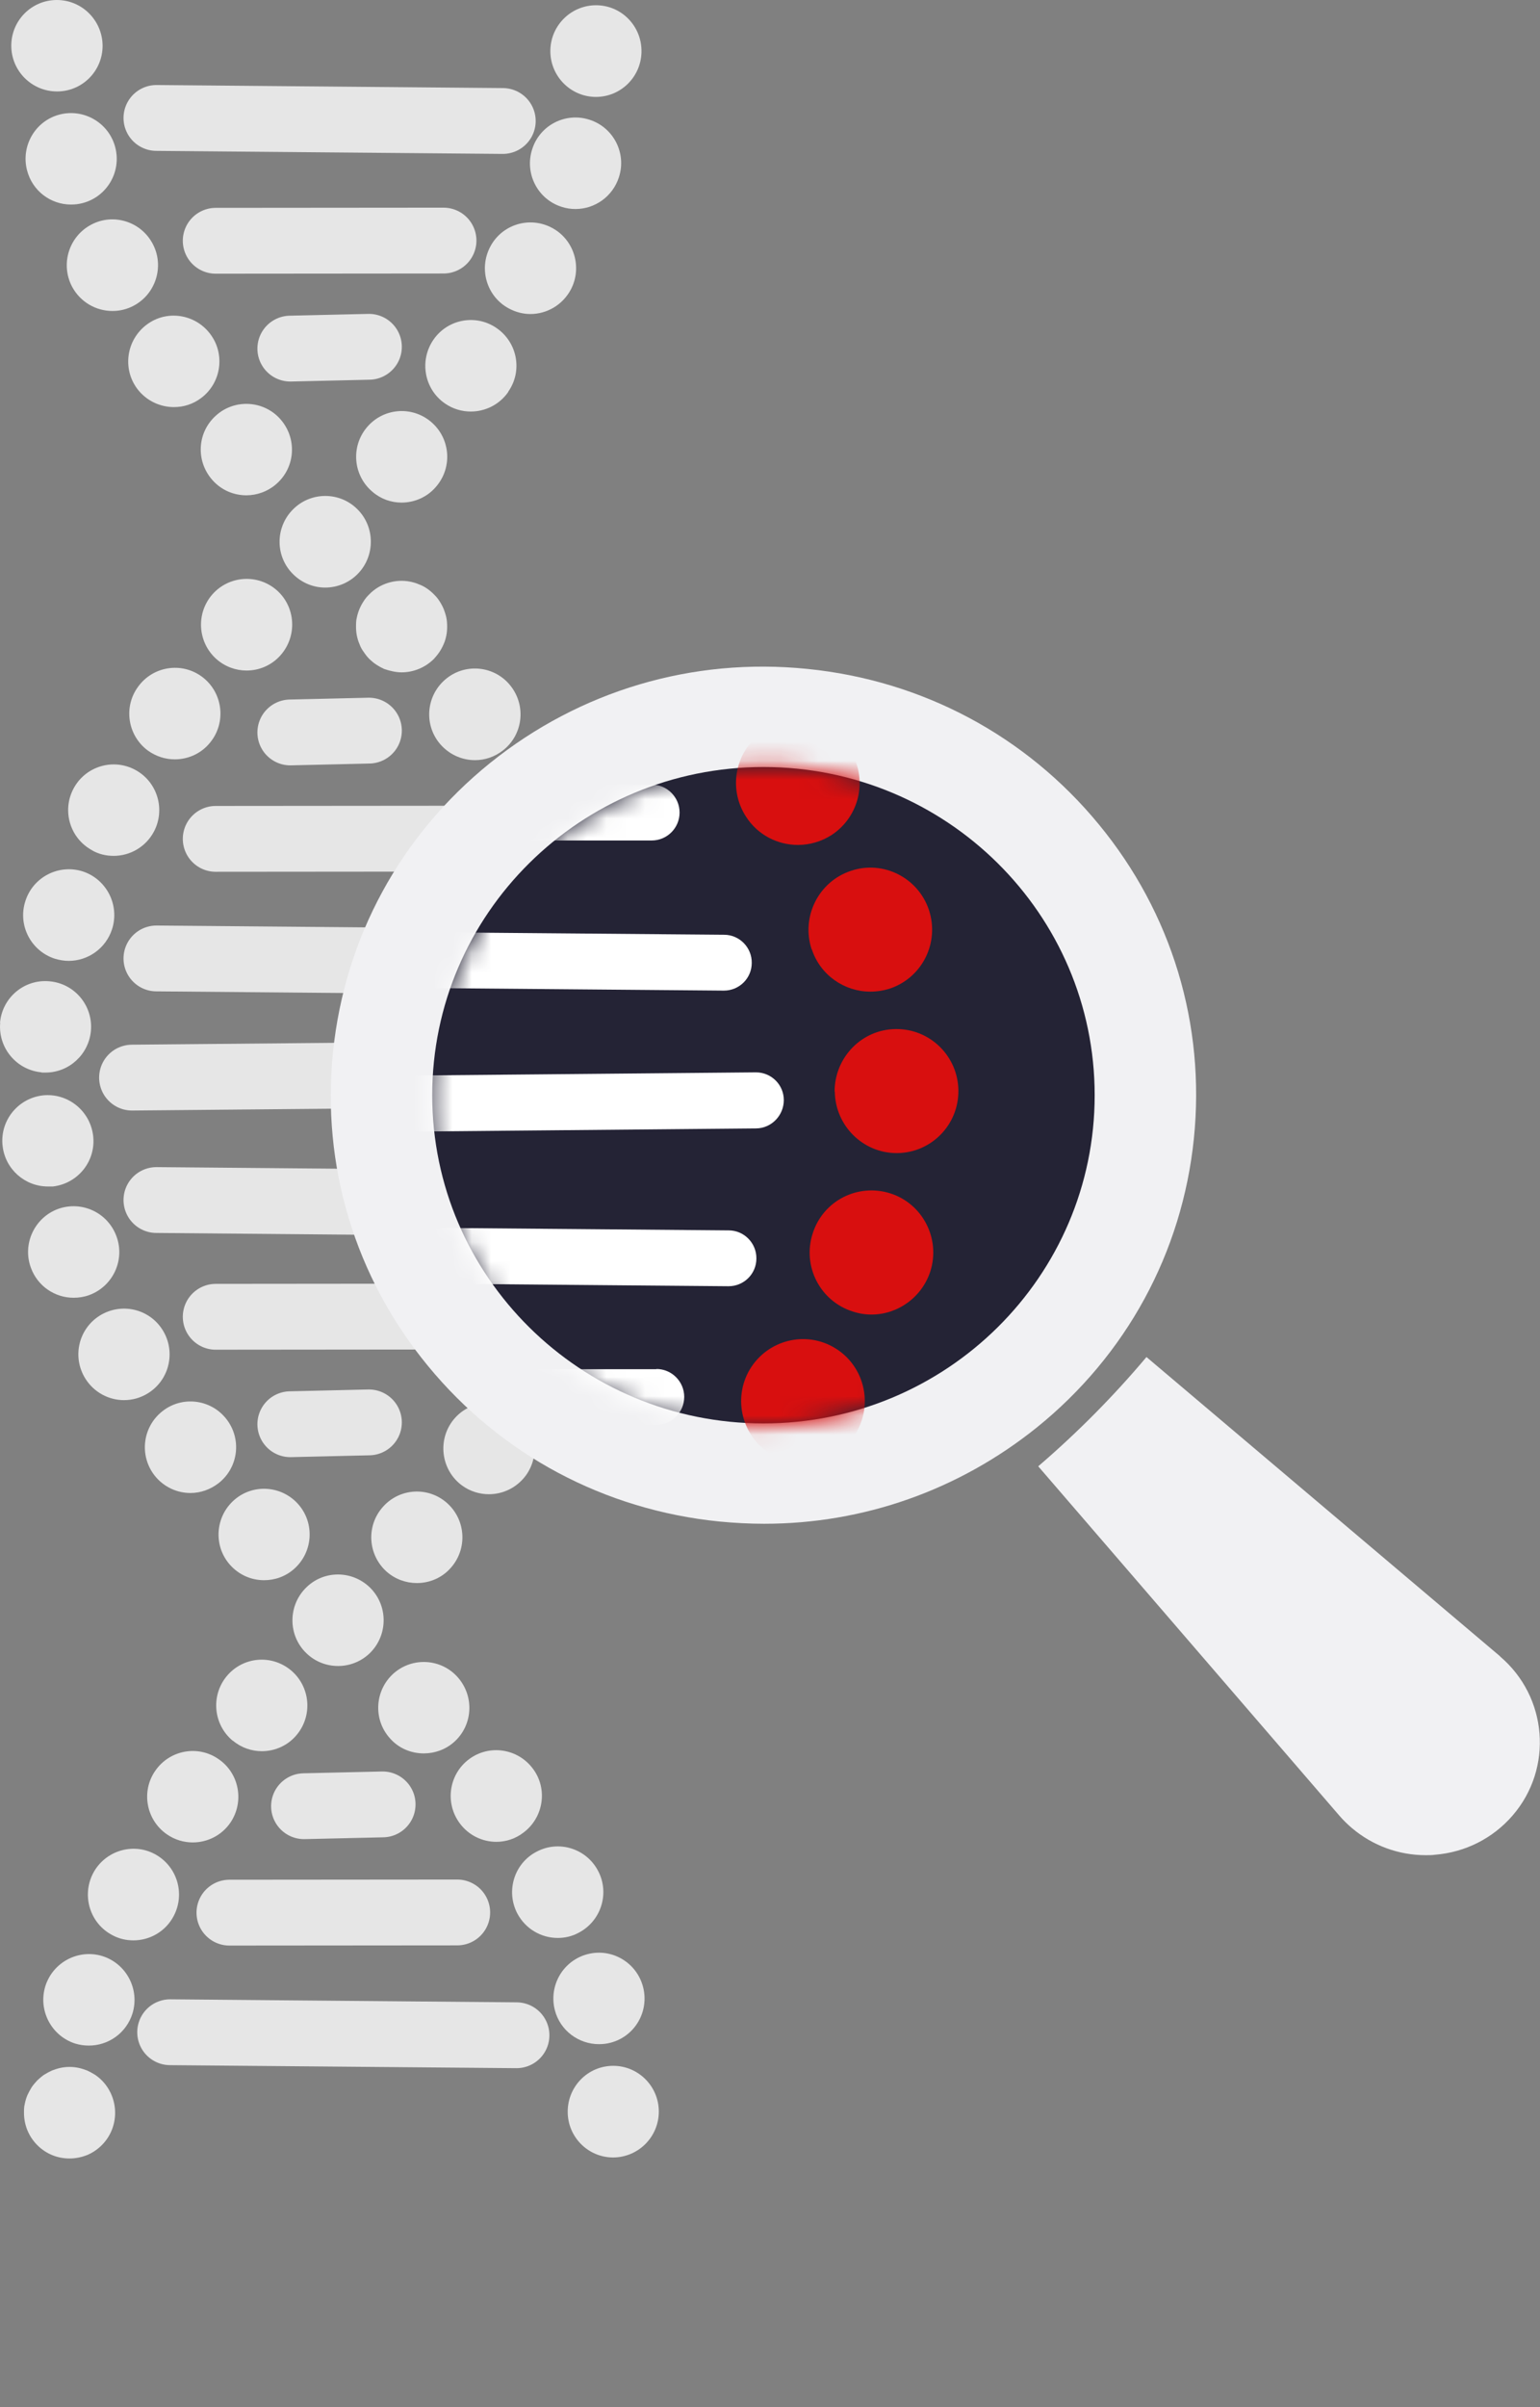 <?xml version="1.0" encoding="UTF-8"?> <svg xmlns="http://www.w3.org/2000/svg" width="80" height="125" viewBox="0 0 80 125" fill="none"><rect x="0" y="0" width="80" height="125" fill="#808080" stroke="none"/><g opacity="0.8"><path d="M26.118 6.283L8.126 6.125" stroke="white" stroke-width="3.419" stroke-linecap="round" stroke-linejoin="round"></path><path d="M6.859 55.959L27.386 55.77" stroke="white" stroke-width="3.419" stroke-linecap="round" stroke-linejoin="round"></path><path d="M8.126 49.771L26.118 49.928" stroke="white" stroke-width="3.419" stroke-linecap="round" stroke-linejoin="round"></path><path d="M8.126 62.316L26.118 62.474" stroke="white" stroke-width="3.419" stroke-linecap="round" stroke-linejoin="round"></path><path d="M11.206 43.561L23.04 43.551" stroke="white" stroke-width="3.419" stroke-linecap="round" stroke-linejoin="round"></path><path d="M11.206 68.379L23.04 68.368" stroke="white" stroke-width="3.419" stroke-linecap="round" stroke-linejoin="round"></path><path d="M15.081 38.035L19.165 37.94" stroke="white" stroke-width="3.419" stroke-linecap="round" stroke-linejoin="round"></path><path d="M8.839 105.531L26.831 105.688" stroke="white" stroke-width="3.419" stroke-linecap="round" stroke-linejoin="round"></path><path d="M11.918 99.321L23.752 99.311" stroke="white" stroke-width="3.419" stroke-linecap="round" stroke-linejoin="round"></path><path d="M15.793 93.794L19.877 93.7" stroke="white" stroke-width="3.419" stroke-linecap="round" stroke-linejoin="round"></path><path d="M23.04 12.493L11.206 12.503" stroke="white" stroke-width="3.419" stroke-linecap="round" stroke-linejoin="round"></path><path d="M19.165 18.009L15.081 18.103" stroke="white" stroke-width="3.419" stroke-linecap="round" stroke-linejoin="round"></path><path d="M15.081 73.958L19.165 73.863" stroke="white" stroke-width="3.419" stroke-linecap="round" stroke-linejoin="round"></path></g><g opacity="0.8"><path d="M11.939 81.249C11.08 80.272 11.174 78.77 12.159 77.898C13.133 77.036 14.63 77.131 15.499 78.118C16.358 79.096 16.264 80.598 15.28 81.47C14.829 81.869 14.274 82.058 13.719 82.058C13.059 82.058 12.41 81.785 11.939 81.249ZM8.043 76.637C7.226 75.607 7.394 74.115 8.42 73.296C9.436 72.476 10.923 72.644 11.74 73.663C12.567 74.693 12.399 76.185 11.373 77.005C10.933 77.351 10.41 77.53 9.897 77.53C9.205 77.53 8.514 77.225 8.043 76.637ZM4.43 71.583C3.739 70.469 4.074 69.009 5.184 68.316C6.304 67.622 7.76 67.958 8.451 69.072C9.143 70.186 8.807 71.657 7.687 72.35C7.299 72.592 6.87 72.707 6.441 72.707C5.655 72.707 4.88 72.308 4.43 71.583ZM1.602 65.825C1.152 64.596 1.791 63.23 3.016 62.778C4.252 62.337 5.603 62.968 6.053 64.207C6.503 65.437 5.865 66.802 4.629 67.254C4.367 67.349 4.095 67.391 3.822 67.391C2.859 67.391 1.948 66.792 1.602 65.825ZM0.136 59.521C-0.021 58.218 0.911 57.042 2.21 56.884C3.508 56.737 4.681 57.672 4.838 58.975C4.995 60.278 4.063 61.455 2.754 61.612C2.671 61.612 2.576 61.612 2.482 61.612C1.299 61.612 0.272 60.719 0.136 59.511V59.521ZM2.168 55.686C0.859 55.571 -0.105 54.415 0.01 53.112H0C0.115 51.799 1.267 50.832 2.576 50.958C3.875 51.074 4.838 52.219 4.723 53.532C4.608 54.762 3.582 55.697 2.367 55.697C2.293 55.697 2.22 55.697 2.157 55.697L2.168 55.686ZM2.838 49.781C1.592 49.372 0.911 48.027 1.32 46.787C1.718 45.537 3.058 44.854 4.304 45.253C5.54 45.663 6.221 46.997 5.823 48.247C5.498 49.256 4.566 49.897 3.571 49.897C3.33 49.897 3.079 49.855 2.838 49.781ZM4.796 44.16C3.634 43.54 3.205 42.101 3.822 40.945C4.44 39.789 5.875 39.359 7.027 39.978C8.179 40.598 8.608 42.038 7.991 43.194C7.561 43.992 6.744 44.444 5.907 44.444C5.519 44.444 5.142 44.36 4.786 44.16H4.796ZM7.687 38.98C6.629 38.203 6.399 36.711 7.174 35.66C7.938 34.599 9.425 34.357 10.483 35.135C11.53 35.902 11.771 37.394 10.996 38.455C10.535 39.096 9.813 39.432 9.08 39.432C8.598 39.432 8.116 39.285 7.687 38.98ZM11.237 34.221C10.263 33.349 10.169 31.846 11.038 30.859C11.907 29.881 13.405 29.787 14.389 30.659C15.363 31.531 15.447 33.033 14.578 34.021C14.117 34.547 13.468 34.82 12.808 34.82C12.253 34.82 11.687 34.62 11.237 34.221ZM15.238 29.829C14.295 28.915 14.285 27.402 15.206 26.467C16.117 25.532 17.625 25.511 18.557 26.435C19.489 27.349 19.5 28.862 18.589 29.797C18.128 30.27 17.51 30.512 16.892 30.512C16.295 30.512 15.698 30.281 15.238 29.829ZM19.353 25.542C18.348 24.702 18.212 23.21 19.05 22.201C19.887 21.192 21.375 21.056 22.38 21.896C23.385 22.737 23.521 24.229 22.684 25.237C22.223 25.805 21.542 26.099 20.861 26.099C20.327 26.099 19.793 25.92 19.353 25.542ZM23.113 20.951C22.034 20.205 21.773 18.723 22.516 17.641C23.26 16.559 24.736 16.296 25.804 17.042C26.883 17.788 27.155 19.27 26.401 20.341H26.412C25.951 21.014 25.207 21.371 24.453 21.371C23.993 21.371 23.521 21.234 23.113 20.951ZM26.443 16.023C25.291 15.414 24.851 13.974 25.469 12.808C26.077 11.652 27.512 11.211 28.674 11.831C29.826 12.44 30.266 13.89 29.648 15.046C29.218 15.844 28.402 16.307 27.553 16.307C27.176 16.307 26.799 16.212 26.443 16.023ZM29.166 10.738C27.92 10.339 27.239 8.994 27.648 7.744C28.046 6.493 29.386 5.81 30.632 6.22C31.868 6.619 32.559 7.954 32.151 9.204C31.826 10.213 30.894 10.854 29.899 10.854C29.658 10.854 29.418 10.822 29.166 10.738ZM30.905 5.033C29.596 5.001 28.559 3.909 28.59 2.595C28.622 1.282 29.711 0.242 31.02 0.273C32.329 0.305 33.355 1.397 33.324 2.711C33.292 4.003 32.245 5.033 30.957 5.033H30.905Z" fill="white"></path><path d="M20.861 34.914C20.704 34.914 20.547 34.893 20.401 34.862C20.244 34.83 20.097 34.788 19.95 34.736C19.814 34.672 19.678 34.599 19.552 34.515C19.416 34.431 19.301 34.326 19.186 34.221C19.071 34.105 18.976 33.979 18.893 33.853C18.798 33.727 18.725 33.59 18.673 33.443C18.61 33.307 18.568 33.149 18.537 33.002C18.505 32.844 18.495 32.687 18.495 32.54C18.495 32.382 18.495 32.224 18.537 32.067C18.568 31.92 18.61 31.773 18.673 31.626C18.735 31.479 18.809 31.342 18.893 31.216C18.976 31.079 19.081 30.964 19.186 30.859C19.73 30.302 20.547 30.049 21.322 30.207C21.469 30.239 21.626 30.281 21.762 30.344C21.909 30.396 22.045 30.47 22.171 30.554C22.307 30.648 22.422 30.743 22.537 30.859C22.642 30.964 22.747 31.079 22.83 31.216C22.914 31.342 22.987 31.479 23.05 31.626C23.103 31.773 23.155 31.92 23.186 32.067C23.218 32.224 23.228 32.382 23.228 32.54C23.228 32.687 23.218 32.844 23.186 33.002C23.155 33.149 23.113 33.307 23.05 33.443C22.987 33.59 22.914 33.727 22.83 33.853C22.747 33.979 22.642 34.105 22.537 34.221C22.087 34.662 21.49 34.914 20.861 34.914Z" fill="white"></path><path d="M3.906 106.119C2.66 105.72 1.969 104.386 2.356 103.135C2.754 101.885 4.084 101.191 5.33 101.58C6.577 101.979 7.268 103.314 6.88 104.564C6.556 105.583 5.624 106.224 4.618 106.224C4.388 106.224 4.147 106.193 3.906 106.119ZM5.833 100.488C4.671 99.878 4.231 98.439 4.838 97.272C5.446 96.117 6.88 95.665 8.032 96.274C9.195 96.894 9.635 98.323 9.027 99.489C8.608 100.298 7.781 100.761 6.933 100.761C6.556 100.761 6.179 100.677 5.833 100.488ZM8.671 95.255C7.592 94.509 7.32 93.028 8.064 91.956C8.807 90.874 10.284 90.601 11.352 91.347C12.431 92.082 12.703 93.564 11.97 94.646C11.509 95.318 10.766 95.675 10.012 95.675C9.551 95.675 9.08 95.539 8.671 95.255ZM12.085 90.39C11.08 89.55 10.944 88.058 11.771 87.049C12.609 86.03 14.096 85.894 15.112 86.734C16.117 87.575 16.253 89.067 15.426 90.075C14.965 90.643 14.284 90.937 13.604 90.937C13.07 90.937 12.536 90.758 12.096 90.39H12.085ZM15.908 85.841C14.965 84.927 14.955 83.414 15.866 82.479C16.777 81.533 18.274 81.523 19.217 82.437C20.149 83.351 20.17 84.853 19.259 85.799C18.798 86.272 18.18 86.513 17.562 86.513C16.965 86.513 16.369 86.293 15.908 85.841ZM20.076 81.607C19.102 80.724 19.018 79.232 19.887 78.255C20.756 77.267 22.254 77.183 23.228 78.055C24.202 78.927 24.296 80.43 23.416 81.418C22.956 81.943 22.306 82.206 21.657 82.206C21.092 82.206 20.526 82.006 20.076 81.607ZM24.003 77.141C22.945 76.364 22.715 74.872 23.49 73.811C24.265 72.76 25.741 72.529 26.799 73.306C27.857 74.084 28.087 75.565 27.312 76.626C26.841 77.257 26.129 77.593 25.396 77.593C24.914 77.593 24.422 77.446 24.003 77.141ZM27.459 72.298C26.307 71.678 25.878 70.228 26.506 69.082C27.134 67.927 28.569 67.496 29.721 68.126C30.873 68.757 31.292 70.196 30.674 71.352C30.245 72.14 29.428 72.592 28.59 72.592C28.203 72.592 27.815 72.497 27.459 72.298ZM30.224 67.023C28.977 66.613 28.297 65.269 28.716 64.029C29.114 62.778 30.465 62.106 31.7 62.516C32.947 62.925 33.617 64.27 33.208 65.51C32.884 66.519 31.952 67.149 30.957 67.149C30.716 67.149 30.465 67.107 30.224 67.023ZM31.962 61.339C30.664 61.213 29.71 60.047 29.836 58.744C29.962 57.441 31.124 56.474 32.423 56.6C33.732 56.727 34.685 57.882 34.559 59.196C34.444 60.425 33.407 61.349 32.203 61.349C32.13 61.349 32.056 61.349 31.973 61.349L31.962 61.339ZM29.732 53.322C29.574 52.019 30.506 50.832 31.805 50.675C33.104 50.517 34.287 51.441 34.444 52.744H34.434C34.601 54.047 33.669 55.234 32.371 55.392C32.276 55.392 32.182 55.413 32.088 55.413C30.904 55.413 29.878 54.531 29.732 53.322ZM28.485 48.09C28.035 46.85 28.663 45.484 29.889 45.032C31.124 44.581 32.475 45.211 32.936 46.451C33.386 47.68 32.758 49.046 31.522 49.498C31.261 49.592 30.978 49.645 30.716 49.645C29.742 49.645 28.841 49.046 28.485 48.09ZM26.077 43.194C25.385 42.069 25.741 40.609 26.852 39.916C27.972 39.233 29.428 39.579 30.108 40.703C30.8 41.817 30.454 43.278 29.334 43.971C28.946 44.202 28.517 44.318 28.098 44.318C27.302 44.318 26.527 43.919 26.077 43.194ZM22.809 38.571C21.992 37.541 22.17 36.049 23.197 35.23C24.223 34.41 25.721 34.589 26.527 35.618C27.344 36.658 27.166 38.15 26.139 38.959C25.7 39.306 25.186 39.474 24.673 39.474C23.972 39.474 23.28 39.159 22.809 38.571Z" fill="white"></path><path d="M3.613 112.087C2.974 112.087 2.388 111.845 1.937 111.394C1.487 110.942 1.246 110.343 1.246 109.713C1.246 109.555 1.246 109.397 1.288 109.25C1.319 109.093 1.361 108.946 1.424 108.798C1.487 108.662 1.56 108.525 1.644 108.389C1.728 108.263 1.833 108.147 1.937 108.031C2.052 107.926 2.168 107.821 2.293 107.737C2.429 107.653 2.566 107.58 2.702 107.517C2.848 107.464 2.995 107.412 3.152 107.38C3.456 107.317 3.77 107.317 4.074 107.38C4.231 107.412 4.377 107.464 4.524 107.517C4.66 107.58 4.796 107.653 4.932 107.737C5.058 107.821 5.184 107.926 5.289 108.031C5.728 108.473 5.98 109.082 5.98 109.713C5.98 110.343 5.739 110.942 5.289 111.394C5.069 111.614 4.807 111.793 4.524 111.909C4.231 112.024 3.927 112.087 3.613 112.087Z" fill="white"></path><path d="M11.028 24.922C10.158 23.935 10.242 22.443 11.227 21.571C12.2 20.698 13.709 20.793 14.567 21.77C15.437 22.758 15.353 24.25 14.368 25.122C13.918 25.521 13.352 25.721 12.797 25.721C12.138 25.721 11.488 25.448 11.028 24.922ZM7.132 20.194C6.346 19.143 6.566 17.651 7.614 16.863C8.65 16.076 10.137 16.296 10.923 17.347C11.708 18.387 11.499 19.879 10.452 20.667C10.022 20.993 9.53 21.14 9.038 21.14C8.315 21.14 7.603 20.814 7.132 20.194ZM3.739 14.878C3.131 13.711 3.582 12.272 4.744 11.663C5.896 11.053 7.331 11.505 7.938 12.671C8.546 13.827 8.095 15.267 6.943 15.876C6.587 16.065 6.21 16.149 5.844 16.149C4.985 16.149 4.168 15.687 3.739 14.878ZM1.403 8.836C1.079 7.575 1.833 6.273 3.1 5.947C4.367 5.621 5.666 6.388 5.99 7.659C6.315 8.931 5.55 10.223 4.283 10.549C4.084 10.601 3.885 10.622 3.686 10.622C2.639 10.622 1.676 9.918 1.403 8.836ZM0.586 2.375C0.586 1.061 1.644 0 2.953 0C4.262 0 5.32 1.061 5.33 2.375C5.33 3.688 4.273 4.749 2.964 4.749C1.655 4.749 0.586 3.688 0.586 2.375Z" fill="white"></path><path d="M29.491 109.66C29.491 108.347 30.538 107.275 31.858 107.275C33.156 107.275 34.224 108.336 34.224 109.65C34.224 110.963 33.167 112.024 31.858 112.035C30.549 112.035 29.491 110.973 29.491 109.66ZM28.821 104.375C28.496 103.093 29.26 101.801 30.528 101.475C31.795 101.15 33.083 101.917 33.408 103.188C33.732 104.459 32.978 105.752 31.711 106.077C31.512 106.13 31.313 106.151 31.114 106.151C30.067 106.151 29.093 105.447 28.821 104.375ZM26.873 99.363C26.265 98.197 26.716 96.758 27.868 96.159C29.03 95.539 30.465 95.991 31.072 97.157C31.68 98.313 31.229 99.752 30.067 100.361C29.721 100.551 29.344 100.635 28.978 100.635C28.119 100.635 27.302 100.172 26.873 99.363ZM23.888 94.688C23.102 93.637 23.312 92.145 24.359 91.357C25.407 90.569 26.894 90.79 27.679 91.84C28.465 92.881 28.245 94.373 27.197 95.161C26.778 95.486 26.276 95.644 25.784 95.644C25.061 95.644 24.349 95.308 23.888 94.688ZM20.244 90.254C19.374 89.277 19.469 87.774 20.442 86.902C21.427 86.03 22.924 86.125 23.783 87.102C24.652 88.09 24.569 89.592 23.584 90.464C23.134 90.863 22.568 91.052 22.013 91.052C21.364 91.052 20.704 90.79 20.244 90.254Z" fill="white"></path></g><path d="M62.019 59.133C62.626 53.217 60.877 47.417 57.086 42.815C53.295 38.203 47.912 35.335 41.943 34.736C35.973 34.126 30.119 35.87 25.459 39.621C20.809 43.372 17.908 48.699 17.301 54.615C16.693 60.53 18.442 66.33 22.233 70.932C26.024 75.544 31.407 78.413 37.377 79.011C38.152 79.085 38.927 79.127 39.702 79.127C44.854 79.127 49.808 77.383 53.861 74.126C58.51 70.375 61.411 65.048 62.019 59.133Z" fill="#F1F1F3"></path><path d="M77.926 86.009L59.557 70.469C57.84 72.508 55.965 74.399 53.934 76.143L69.58 94.288C69.779 94.52 70.019 94.751 70.229 94.929C71.308 95.843 72.659 96.337 74.062 96.337C74.219 96.337 74.376 96.337 74.533 96.316C76.115 96.19 77.549 95.465 78.576 94.278C80.701 91.819 80.398 88.11 77.916 86.009H77.926Z" fill="#F1F1F3"></path><path d="M39.66 73.916C49.162 73.916 56.866 66.286 56.866 56.874C56.866 47.462 49.162 39.831 39.66 39.831C30.157 39.831 22.453 47.462 22.453 56.874C22.453 66.286 30.157 73.916 39.66 73.916Z" fill="#242335"></path><mask id="mask0_42_73" style="mask-type:luminance" maskUnits="userSpaceOnUse" x="22" y="39" width="35" height="36"><path d="M52.845 46.01C58.762 53.312 57.589 64.134 50.237 70.165C42.875 76.196 32.109 75.166 26.192 67.864C20.275 60.562 21.448 49.739 28.8 43.709C36.162 37.678 46.928 38.707 52.845 46.01Z" fill="white"></path></mask><g mask="url(#mask0_42_73)"><path d="M14.19 58.828C13.394 58.828 12.745 58.187 12.745 57.388C12.745 56.59 13.384 55.928 14.18 55.917L39.262 55.686H39.272C40.068 55.686 40.717 56.327 40.717 57.126C40.717 57.924 40.078 58.586 39.283 58.597L14.201 58.828H14.19Z" fill="white"></path><path d="M37.607 51.441H37.596L15.594 51.252C14.798 51.252 14.148 50.59 14.159 49.792C14.159 48.993 14.85 48.363 15.614 48.352L37.617 48.541C38.413 48.541 39.063 49.203 39.052 50.002C39.052 50.8 38.403 51.441 37.607 51.441Z" fill="white"></path><path d="M37.848 66.792H37.837L15.834 66.603C15.038 66.603 14.389 65.941 14.399 65.142C14.399 64.344 15.049 63.703 15.845 63.703H15.855L37.858 63.892C38.654 63.892 39.303 64.554 39.293 65.353C39.293 66.151 38.644 66.792 37.848 66.792Z" fill="white"></path><path d="M19.385 43.656C18.589 43.656 17.939 43.004 17.939 42.206C17.939 41.407 18.589 40.756 19.385 40.756H33.858V40.745C34.654 40.745 35.303 41.397 35.303 42.195C35.303 42.994 34.654 43.645 33.858 43.645H19.385V43.656Z" fill="white"></path><path d="M19.625 74C18.829 74 18.18 73.348 18.18 72.55C18.18 71.751 18.829 71.1 19.625 71.1H34.099V71.089C34.894 71.089 35.544 71.741 35.544 72.539C35.544 73.338 34.894 73.989 34.099 73.989H19.625V74Z" fill="white"></path><path d="M10.221 116.468C8.546 115.87 7.676 114.031 8.273 112.35C8.86 110.679 10.703 109.807 12.368 110.395C14.044 110.994 14.913 112.833 14.316 114.514C13.845 115.827 12.609 116.658 11.289 116.658C10.933 116.658 10.567 116.594 10.221 116.468ZM13.31 108.515C11.781 107.622 11.268 105.646 12.169 104.112C13.059 102.578 15.028 102.064 16.557 102.957C18.086 103.86 18.599 105.835 17.709 107.369C17.112 108.389 16.033 108.956 14.934 108.956C14.379 108.956 13.824 108.819 13.31 108.515ZM17.74 101.233C16.337 100.162 16.065 98.134 17.133 96.726C18.212 95.308 20.222 95.034 21.636 96.117C23.05 97.188 23.322 99.206 22.244 100.624C21.615 101.454 20.652 101.895 19.688 101.895C19.008 101.895 18.327 101.675 17.74 101.233ZM22.987 94.509C21.689 93.301 21.605 91.263 22.809 89.96C24.014 88.657 26.045 88.583 27.344 89.791C28.642 91 28.726 93.038 27.522 94.341C26.883 95.024 26.024 95.371 25.166 95.371C24.38 95.371 23.605 95.087 22.987 94.509ZM28.883 88.363C27.606 87.133 27.564 85.095 28.799 83.813C30.025 82.531 32.056 82.5 33.334 83.729C34.612 84.958 34.643 86.997 33.418 88.278C32.789 88.941 31.952 89.266 31.103 89.266C30.308 89.266 29.501 88.972 28.883 88.363ZM34.748 82.195C33.376 81.071 33.177 79.032 34.298 77.667C35.418 76.29 37.45 76.08 38.822 77.215C40.194 78.339 40.393 80.367 39.272 81.743C38.633 82.521 37.712 82.92 36.78 82.92C36.067 82.92 35.345 82.678 34.748 82.195ZM40.068 75.523C38.539 74.609 38.047 72.623 38.958 71.1C39.88 69.576 41.848 69.082 43.367 69.997C44.885 70.911 45.378 72.886 44.466 74.42C43.87 75.418 42.801 75.986 41.712 75.986C41.147 75.986 40.581 75.828 40.068 75.523ZM44.299 68.105C42.602 67.57 41.67 65.752 42.215 64.06C42.749 62.358 44.55 61.434 46.247 61.969C47.933 62.505 48.865 64.323 48.331 66.014C47.891 67.38 46.624 68.263 45.273 68.263C44.948 68.263 44.613 68.21 44.299 68.105ZM43.356 56.684C43.356 54.909 44.77 53.448 46.54 53.438C48.31 53.417 49.766 54.846 49.786 56.621C49.807 58.408 48.383 59.858 46.613 59.879H46.582C44.822 59.879 43.388 58.45 43.367 56.684H43.356ZM42.163 49.298C41.607 47.606 42.519 45.778 44.205 45.221C45.88 44.654 47.703 45.579 48.258 47.26C48.813 48.951 47.912 50.769 46.226 51.336C45.891 51.441 45.545 51.494 45.21 51.494C43.87 51.494 42.613 50.643 42.173 49.298H42.163ZM38.759 42.416C37.785 40.924 38.204 38.938 39.691 37.961C41.178 36.995 43.168 37.415 44.131 38.907C45.105 40.399 44.686 42.385 43.199 43.362C42.655 43.709 42.047 43.877 41.45 43.877C40.403 43.877 39.366 43.362 38.759 42.416ZM33.858 35.933C32.716 34.578 32.894 32.54 34.256 31.405C35.617 30.26 37.638 30.438 38.78 31.794C39.921 33.16 39.743 35.198 38.382 36.343C37.785 36.847 37.052 37.089 36.319 37.089C35.408 37.089 34.497 36.7 33.858 35.933Z" fill="#D80F0F"></path></g></svg> 